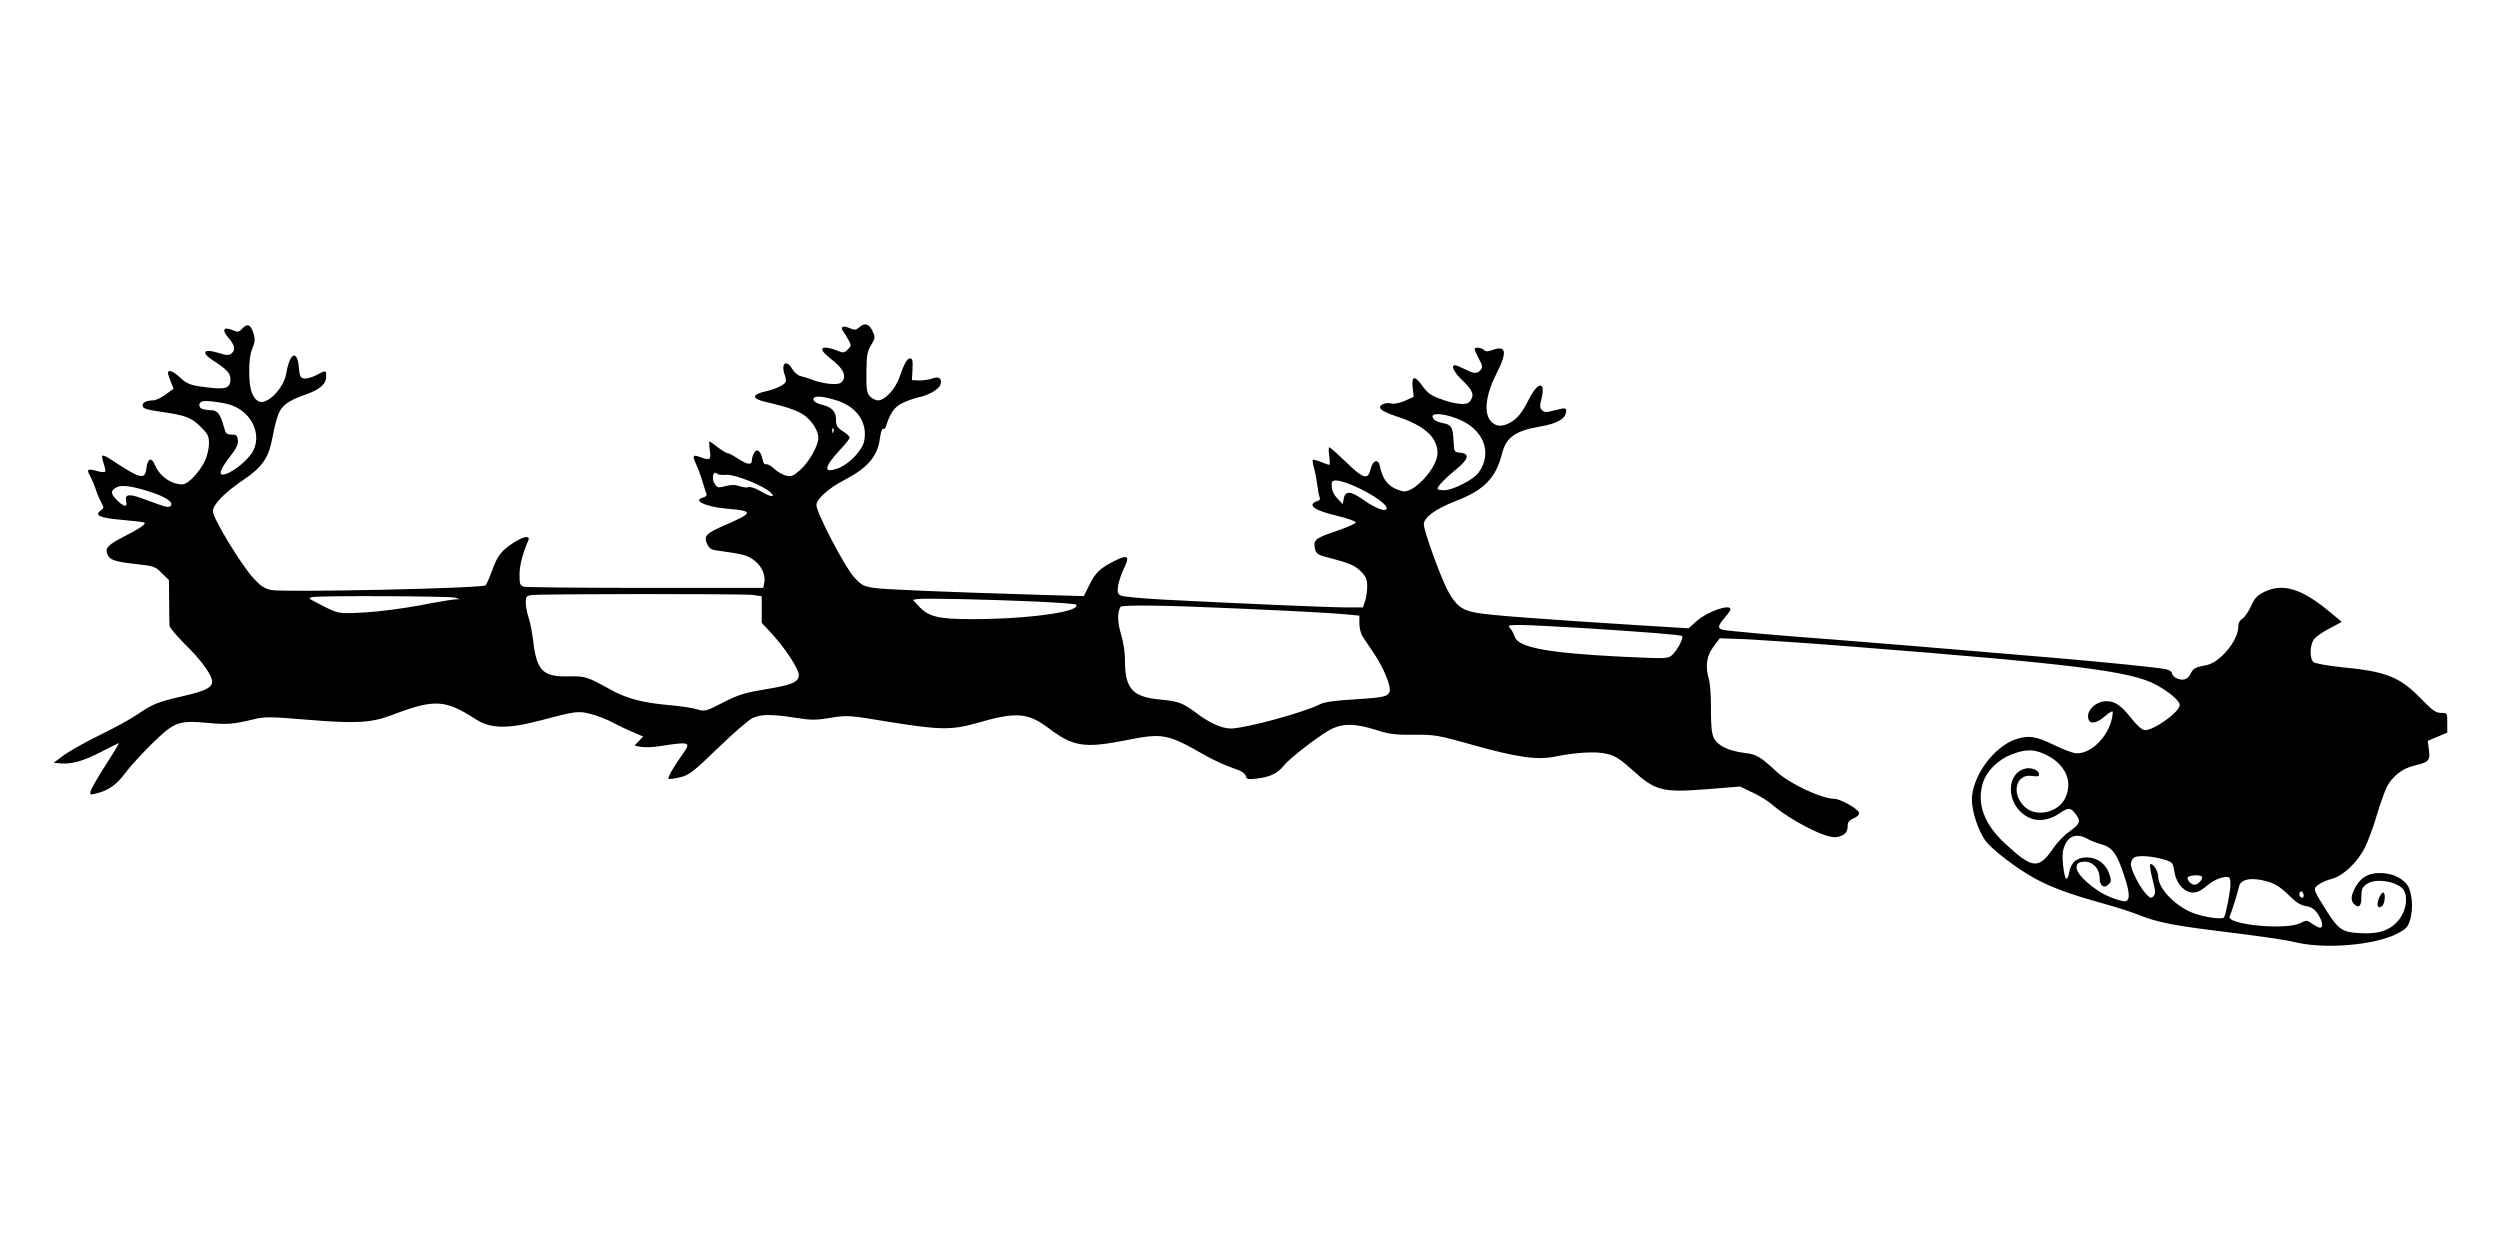 <?xml version="1.0" standalone="no"?>
<!DOCTYPE svg PUBLIC "-//W3C//DTD SVG 20010904//EN"
 "http://www.w3.org/TR/2001/REC-SVG-20010904/DTD/svg10.dtd">
<svg version="1.0" xmlns="http://www.w3.org/2000/svg"
 width="1280pt" height="640pt" viewBox="0 0 1280 640"
 preserveAspectRatio="xMidYMid meet">
<g transform="translate(0,640) scale(0.1,-0.1)"
fill="#000000" stroke="none">
<path d="M1241 4718 c-18 -19 -23 -20 -51 -8 -46 19 -56 1 -20 -40 33 -39 37
-62 15 -80 -13 -10 -24 -10 -63 2 -80 26 -97 4 -29 -39 67 -43 87 -64 87 -94
0 -43 -21 -53 -95 -45 -105 11 -125 17 -162 52 -35 34 -63 44 -63 24 0 -6 7
-26 15 -46 l14 -34 -41 -30 c-23 -17 -51 -30 -64 -30 -32 0 -54 -10 -54 -25 0
-17 16 -22 105 -35 113 -16 147 -29 192 -75 38 -37 43 -48 43 -86 0 -24 -9
-63 -19 -85 -27 -59 -88 -124 -117 -124 -57 0 -116 41 -140 98 -18 43 -38 37
-44 -14 -8 -63 -28 -58 -183 44 -20 14 -40 22 -43 19 -3 -3 0 -21 7 -41 7 -20
10 -38 7 -41 -3 -4 -23 -2 -44 4 -47 13 -52 8 -32 -27 8 -15 21 -45 28 -67 7
-22 20 -52 28 -67 15 -26 15 -29 -3 -42 -34 -25 -3 -38 112 -48 59 -5 110 -11
113 -14 7 -8 -26 -31 -101 -69 -80 -41 -99 -58 -92 -84 9 -36 34 -46 141 -58
101 -11 107 -13 141 -48 l36 -35 1 -108 c0 -59 1 -115 2 -126 1 -10 35 -50 75
-90 74 -72 129 -143 141 -183 12 -39 -22 -59 -151 -88 -128 -30 -149 -38 -233
-95 -30 -21 -116 -68 -190 -104 -74 -36 -157 -83 -185 -104 l-50 -37 29 -3
c58 -7 120 10 213 58 51 27 93 47 93 45 0 -2 -31 -53 -69 -112 -38 -59 -72
-118 -76 -131 -6 -21 -4 -22 22 -16 66 15 110 45 155 107 25 34 89 103 140
153 112 109 134 116 280 103 98 -10 133 -7 236 18 57 14 82 14 275 -2 250 -21
328 -16 434 24 216 83 272 80 428 -21 75 -49 162 -51 327 -8 188 50 200 51
264 34 32 -8 83 -28 113 -44 31 -17 78 -39 105 -50 l49 -21 -22 -23 -22 -23
32 -7 c18 -3 59 -2 93 3 159 25 167 23 121 -40 -44 -62 -78 -120 -72 -126 3
-3 29 0 58 7 48 12 65 25 194 149 77 75 157 144 177 154 44 21 100 21 221 2
81 -13 103 -13 181 0 88 14 92 13 298 -21 259 -42 321 -43 453 -5 196 57 258
52 361 -25 128 -97 184 -106 394 -65 195 39 214 36 415 -79 39 -22 99 -49 134
-61 44 -15 65 -27 69 -41 4 -18 11 -20 59 -14 66 8 104 26 135 65 32 41 198
167 250 191 59 27 119 25 219 -6 71 -23 101 -27 197 -26 107 1 121 -1 310 -54
221 -62 325 -77 418 -57 103 21 207 27 263 13 41 -10 66 -26 126 -80 122 -111
154 -119 394 -100 l160 13 63 -30 c35 -17 79 -43 98 -60 100 -86 283 -179 334
-169 40 8 56 24 56 56 0 21 7 30 30 40 20 8 30 19 28 29 -4 19 -94 70 -125 71
-66 0 -232 78 -298 140 -83 77 -102 88 -163 95 -80 10 -137 37 -156 74 -12 23
-16 60 -16 148 1 65 -4 134 -10 153 -20 68 -13 122 23 169 l32 43 140 -5 c77
-4 316 -20 530 -37 1147 -90 1437 -126 1566 -197 66 -36 119 -81 119 -103 0
-36 -139 -134 -181 -128 -13 2 -42 28 -68 62 -51 64 -81 85 -124 86 -59 0
-110 -52 -93 -95 9 -24 43 -17 81 16 20 18 38 29 41 26 3 -3 0 -24 -6 -48 -27
-98 -121 -179 -191 -164 -18 4 -64 22 -103 41 -94 45 -127 50 -192 30 -116
-37 -230 -194 -228 -315 2 -60 31 -148 67 -202 30 -45 165 -148 258 -198 88
-47 176 -79 344 -126 66 -18 154 -46 195 -63 74 -30 168 -50 345 -72 287 -36
388 -50 455 -66 149 -34 396 -13 510 44 46 23 57 33 68 67 21 62 12 158 -18
191 -33 36 -79 54 -136 54 -57 0 -96 -22 -123 -70 -24 -43 -27 -70 -9 -88 24
-24 38 -13 38 31 0 48 6 59 37 76 48 25 153 5 179 -35 24 -35 14 -104 -21
-150 -42 -55 -101 -77 -196 -72 -95 4 -115 17 -176 113 -71 113 -71 114 -43
135 14 11 44 24 68 30 59 15 134 86 172 164 16 34 44 108 60 165 17 57 40 120
50 141 28 55 80 96 141 110 75 18 82 25 75 81 l-6 46 50 21 50 21 0 50 c0 51
0 51 -32 51 -26 0 -43 12 -98 68 -111 116 -180 144 -411 166 -70 7 -135 19
-144 26 -18 15 -20 75 -2 110 7 15 41 40 80 60 l67 36 -59 49 c-145 121 -241
151 -337 105 -38 -19 -50 -32 -69 -74 -13 -28 -33 -57 -44 -64 -14 -8 -21 -22
-21 -42 0 -69 -93 -181 -161 -195 -62 -12 -69 -16 -84 -46 -16 -31 -42 -37
-76 -19 -10 6 -19 17 -19 24 0 8 -15 16 -32 20 -56 10 -293 34 -548 56 -671
57 -953 80 -1145 95 -302 22 -557 45 -577 51 -25 8 -22 21 12 61 16 18 30 38
30 43 0 30 -116 -10 -172 -59 l-43 -38 -290 18 c-477 30 -726 49 -793 61 -77
13 -108 37 -150 115 -37 70 -122 305 -122 338 0 36 59 79 164 120 145 56 204
117 236 241 21 85 68 118 194 140 87 15 129 38 134 73 4 24 -2 25 -63 9 -38
-10 -47 -10 -60 2 -11 12 -12 23 -3 57 23 93 -17 92 -64 -1 -34 -69 -61 -102
-100 -122 -42 -22 -74 -17 -98 13 -33 43 -22 134 30 236 58 113 53 150 -15
126 -27 -10 -38 -10 -47 -1 -13 13 -48 16 -48 5 0 -5 10 -27 22 -50 19 -35 20
-44 9 -57 -18 -21 -34 -20 -81 4 -22 11 -44 20 -50 20 -24 0 -7 -35 40 -80 52
-50 60 -73 36 -105 -16 -22 -73 -17 -158 15 -42 15 -61 30 -86 65 -39 55 -56
51 -49 -12 l5 -45 -45 -20 c-27 -12 -54 -17 -69 -14 -13 4 -34 2 -45 -4 -30
-17 -9 -35 69 -61 144 -47 212 -107 212 -189 0 -75 -123 -209 -179 -195 -68
17 -101 54 -116 128 -8 41 -37 31 -48 -16 -13 -56 -37 -49 -126 38 -43 41 -81
75 -85 75 -4 0 -4 -20 0 -45 3 -25 3 -45 0 -45 -4 0 -23 7 -43 15 -20 8 -38
13 -41 10 -3 -3 0 -22 6 -42 6 -21 13 -58 16 -83 3 -25 8 -54 12 -64 5 -12 1
-19 -15 -23 -11 -3 -21 -11 -21 -17 0 -19 37 -35 134 -59 48 -12 88 -26 88
-32 0 -5 -46 -26 -103 -45 -109 -37 -117 -45 -105 -95 5 -18 17 -27 49 -35
126 -33 152 -43 184 -75 27 -27 33 -40 33 -78 0 -24 -5 -58 -11 -76 l-11 -31
-86 0 c-86 0 -548 20 -936 40 -109 6 -208 15 -218 21 -16 9 -18 17 -13 52 4
23 18 63 31 90 30 59 17 69 -48 36 -75 -38 -98 -59 -129 -121 l-30 -60 -212 6
c-556 17 -807 28 -862 36 -54 8 -65 14 -103 56 -47 51 -192 330 -192 368 0 30
62 86 137 125 123 63 177 124 188 216 4 30 11 52 16 49 5 -3 12 3 15 13 21 68
44 101 86 120 23 11 59 24 78 28 54 11 108 42 115 66 10 31 -8 44 -42 31 -15
-6 -45 -10 -66 -10 l-38 2 3 56 c2 43 0 55 -12 55 -16 0 -30 -25 -56 -100 -20
-57 -74 -115 -108 -115 -13 0 -31 9 -42 21 -16 18 -19 36 -18 123 1 86 4 106
24 139 22 37 22 40 7 73 -18 37 -40 43 -68 18 -16 -14 -23 -15 -49 -4 -35 15
-50 7 -32 -18 6 -9 19 -29 27 -44 14 -26 14 -29 -4 -47 -19 -19 -23 -19 -55
-6 -38 16 -76 20 -76 8 0 -13 13 -26 63 -66 50 -41 63 -82 33 -106 -17 -14
-89 -7 -146 14 -19 8 -46 16 -60 19 -14 3 -33 19 -43 36 -32 54 -61 29 -38
-33 5 -13 6 -28 3 -34 -11 -17 -54 -36 -107 -48 -68 -16 -66 -36 5 -53 118
-27 176 -48 208 -76 38 -34 62 -75 62 -109 0 -38 -48 -123 -92 -162 -34 -31
-45 -36 -71 -31 -17 4 -45 19 -62 35 -16 16 -36 26 -43 24 -7 -3 -15 7 -18 26
-9 43 -29 58 -43 32 -6 -11 -11 -26 -11 -35 0 -28 -21 -27 -67 3 -26 17 -52
31 -58 31 -7 0 -29 14 -50 30 -21 17 -40 30 -43 30 -2 0 -1 -20 2 -45 8 -50 1
-54 -50 -35 -36 14 -40 7 -22 -32 9 -18 24 -58 33 -88 9 -30 19 -61 22 -68 3
-8 -4 -16 -16 -19 -59 -15 11 -48 125 -58 133 -11 132 -20 -10 -82 -102 -44
-115 -57 -95 -99 13 -26 21 -30 74 -36 33 -4 81 -12 106 -18 72 -17 123 -83
112 -143 l-5 -27 -602 0 c-330 0 -611 3 -623 6 -21 6 -23 13 -23 63 1 48 15
106 45 174 11 27 -24 22 -76 -12 -62 -40 -82 -66 -109 -141 -13 -36 -28 -70
-34 -77 -14 -15 -1030 -37 -1096 -24 -36 7 -55 20 -92 60 -63 69 -208 307
-208 343 0 35 58 95 162 165 88 60 123 109 140 199 6 33 17 83 26 112 18 62
49 88 147 122 72 25 105 54 105 92 0 33 0 34 -51 7 -22 -11 -50 -19 -62 -17
-19 3 -23 11 -27 58 -8 92 -47 74 -64 -31 -13 -79 -103 -168 -144 -143 -32 20
-46 66 -46 149 -1 52 5 94 16 121 14 34 15 48 6 77 -14 45 -32 53 -57 25z
m3033 -365 c110 -31 169 -113 151 -209 -8 -48 -75 -118 -130 -140 -82 -31 -79
1 6 93 27 28 49 56 49 62 0 6 -12 18 -27 28 -37 23 -43 32 -43 69 0 36 -22 59
-65 70 -36 8 -57 23 -49 35 8 13 41 11 108 -8z m-3104 -23 c112 -30 173 -147
126 -239 -27 -50 -117 -121 -157 -121 -21 0 -6 35 37 90 34 44 45 65 42 87 -3
24 -8 28 -32 28 -26 0 -31 5 -40 40 -17 64 -33 85 -66 85 -15 0 -35 3 -44 6
-19 7 -21 30 -3 38 15 7 87 -1 137 -14z m6287 -72 c137 -51 188 -173 114 -277
-26 -37 -132 -91 -178 -91 -18 0 -33 3 -33 8 0 12 43 57 98 101 61 50 68 78
20 83 -33 3 -33 3 -36 63 -4 69 -11 81 -56 89 -19 4 -39 12 -45 20 -27 32 34
35 116 4z m-3190 -70 c-3 -8 -6 -5 -6 6 -1 11 2 17 5 13 3 -3 4 -12 1 -19z
m-593 -215 c4 -4 24 -6 46 -4 43 3 190 -56 225 -90 29 -28 1 -25 -52 7 -25 14
-51 23 -60 20 -9 -4 -30 -1 -47 5 -23 8 -42 8 -71 0 -34 -9 -42 -8 -52 6 -23
30 -13 80 11 56z m3287 -74 c78 -38 139 -82 139 -101 0 -21 -52 -4 -111 37
-72 52 -101 55 -109 12 l-5 -28 -27 28 c-24 26 -32 48 -29 81 2 23 57 12 142
-29z m-6184 -20 c74 -24 113 -52 97 -69 -8 -8 -23 -7 -55 5 -24 9 -68 25 -97
35 -63 23 -84 18 -76 -16 8 -33 -11 -31 -48 6 -33 33 -33 49 1 66 26 13 85 4
178 -27z m3077 -525 l46 -7 0 -68 0 -68 54 -58 c67 -73 136 -179 136 -209 0
-36 -34 -51 -170 -73 -107 -18 -138 -27 -218 -68 -90 -46 -93 -47 -135 -34
-23 7 -87 16 -142 21 -130 11 -215 33 -295 77 -127 70 -130 71 -221 70 -129
-3 -161 29 -179 180 -5 43 -15 96 -23 119 -8 22 -15 57 -15 77 0 31 3 36 27
40 44 7 1085 7 1135 1z m-1524 -14 l25 -8 -27 -1 c-14 -1 -96 -14 -181 -31
-87 -16 -210 -32 -283 -36 -138 -7 -129 -9 -244 51 -41 21 -43 23 -20 28 44 8
704 5 730 -3z m2974 -20 c109 -5 201 -12 204 -15 36 -36 -241 -75 -532 -75
-169 0 -220 12 -269 63 l-33 36 25 4 c35 5 359 -2 605 -13z m1021 -35 c358
-16 481 -23 573 -31 l62 -6 0 -41 c0 -23 8 -54 18 -68 9 -14 36 -54 59 -88 48
-72 86 -165 78 -191 -9 -27 -27 -31 -182 -41 -99 -6 -152 -13 -175 -25 -82
-42 -384 -124 -457 -124 -46 0 -111 30 -178 81 -68 51 -91 59 -189 68 -135 13
-174 57 -174 195 0 46 -8 99 -21 141 -18 60 -19 109 -2 138 7 11 237 8 588 -8z
m1770 -100 c291 -18 507 -35 517 -41 11 -7 -25 -75 -51 -98 -21 -19 -29 -19
-264 -8 -376 19 -525 47 -542 103 -4 13 -14 32 -23 42 -14 16 -11 17 54 17 38
0 177 -7 309 -15z m2384 -651 c97 -49 135 -136 95 -220 -35 -73 -143 -99 -203
-49 -76 65 -53 176 34 162 26 -4 35 -2 35 8 0 21 -37 37 -70 30 -87 -19 -101
-149 -24 -222 56 -53 128 -55 199 -7 46 31 57 30 84 -6 26 -36 22 -47 -37 -90
-24 -17 -57 -52 -75 -77 -79 -116 -108 -114 -250 17 -107 99 -146 201 -116
307 17 62 78 124 150 151 73 28 115 27 178 -4z m209 -429 c15 -9 47 -21 72
-28 55 -16 79 -48 114 -155 30 -89 33 -127 10 -136 -8 -3 -45 6 -82 22 -83 34
-175 118 -170 153 2 19 10 25 35 27 45 4 83 -34 83 -83 0 -41 23 -57 47 -32
13 12 13 21 3 51 -17 53 -62 86 -115 86 -52 0 -81 -25 -91 -77 -9 -47 -20 -41
-28 13 -10 76 -7 107 14 142 23 37 63 43 108 17z m393 -106 c44 -14 44 -14 54
-73 4 -23 18 -51 35 -68 38 -38 79 -37 123 2 36 31 76 50 108 50 15 0 19 -7
19 -37 -1 -40 -23 -153 -33 -170 -7 -11 -86 -2 -146 18 -95 31 -191 127 -191
191 0 27 -27 71 -40 63 -4 -3 0 -38 11 -77 16 -62 16 -75 4 -87 -11 -12 -17
-10 -39 14 -32 35 -76 122 -76 151 0 13 8 28 18 34 19 12 92 7 153 -11z m193
-88 c7 -11 -20 -41 -38 -41 -15 0 -36 20 -36 35 0 14 66 19 74 6z m341 -26
c34 -10 65 -30 101 -66 38 -38 63 -54 90 -58 29 -5 44 -15 61 -40 24 -36 30
-71 12 -71 -6 0 -24 9 -40 20 -27 20 -30 20 -61 4 -72 -38 -381 -8 -362 34 11
26 42 124 48 154 9 39 69 48 151 23z m178 -78 c-3 -5 -10 -4 -15 1 -6 6 -7 16
-3 22 6 9 9 9 16 -1 4 -7 5 -17 2 -22z"/>
<path d="M12180 1801 c-14 -35 -5 -58 16 -40 15 12 20 69 5 69 -5 0 -14 -13
-21 -29z"/>
</g>
</svg>
